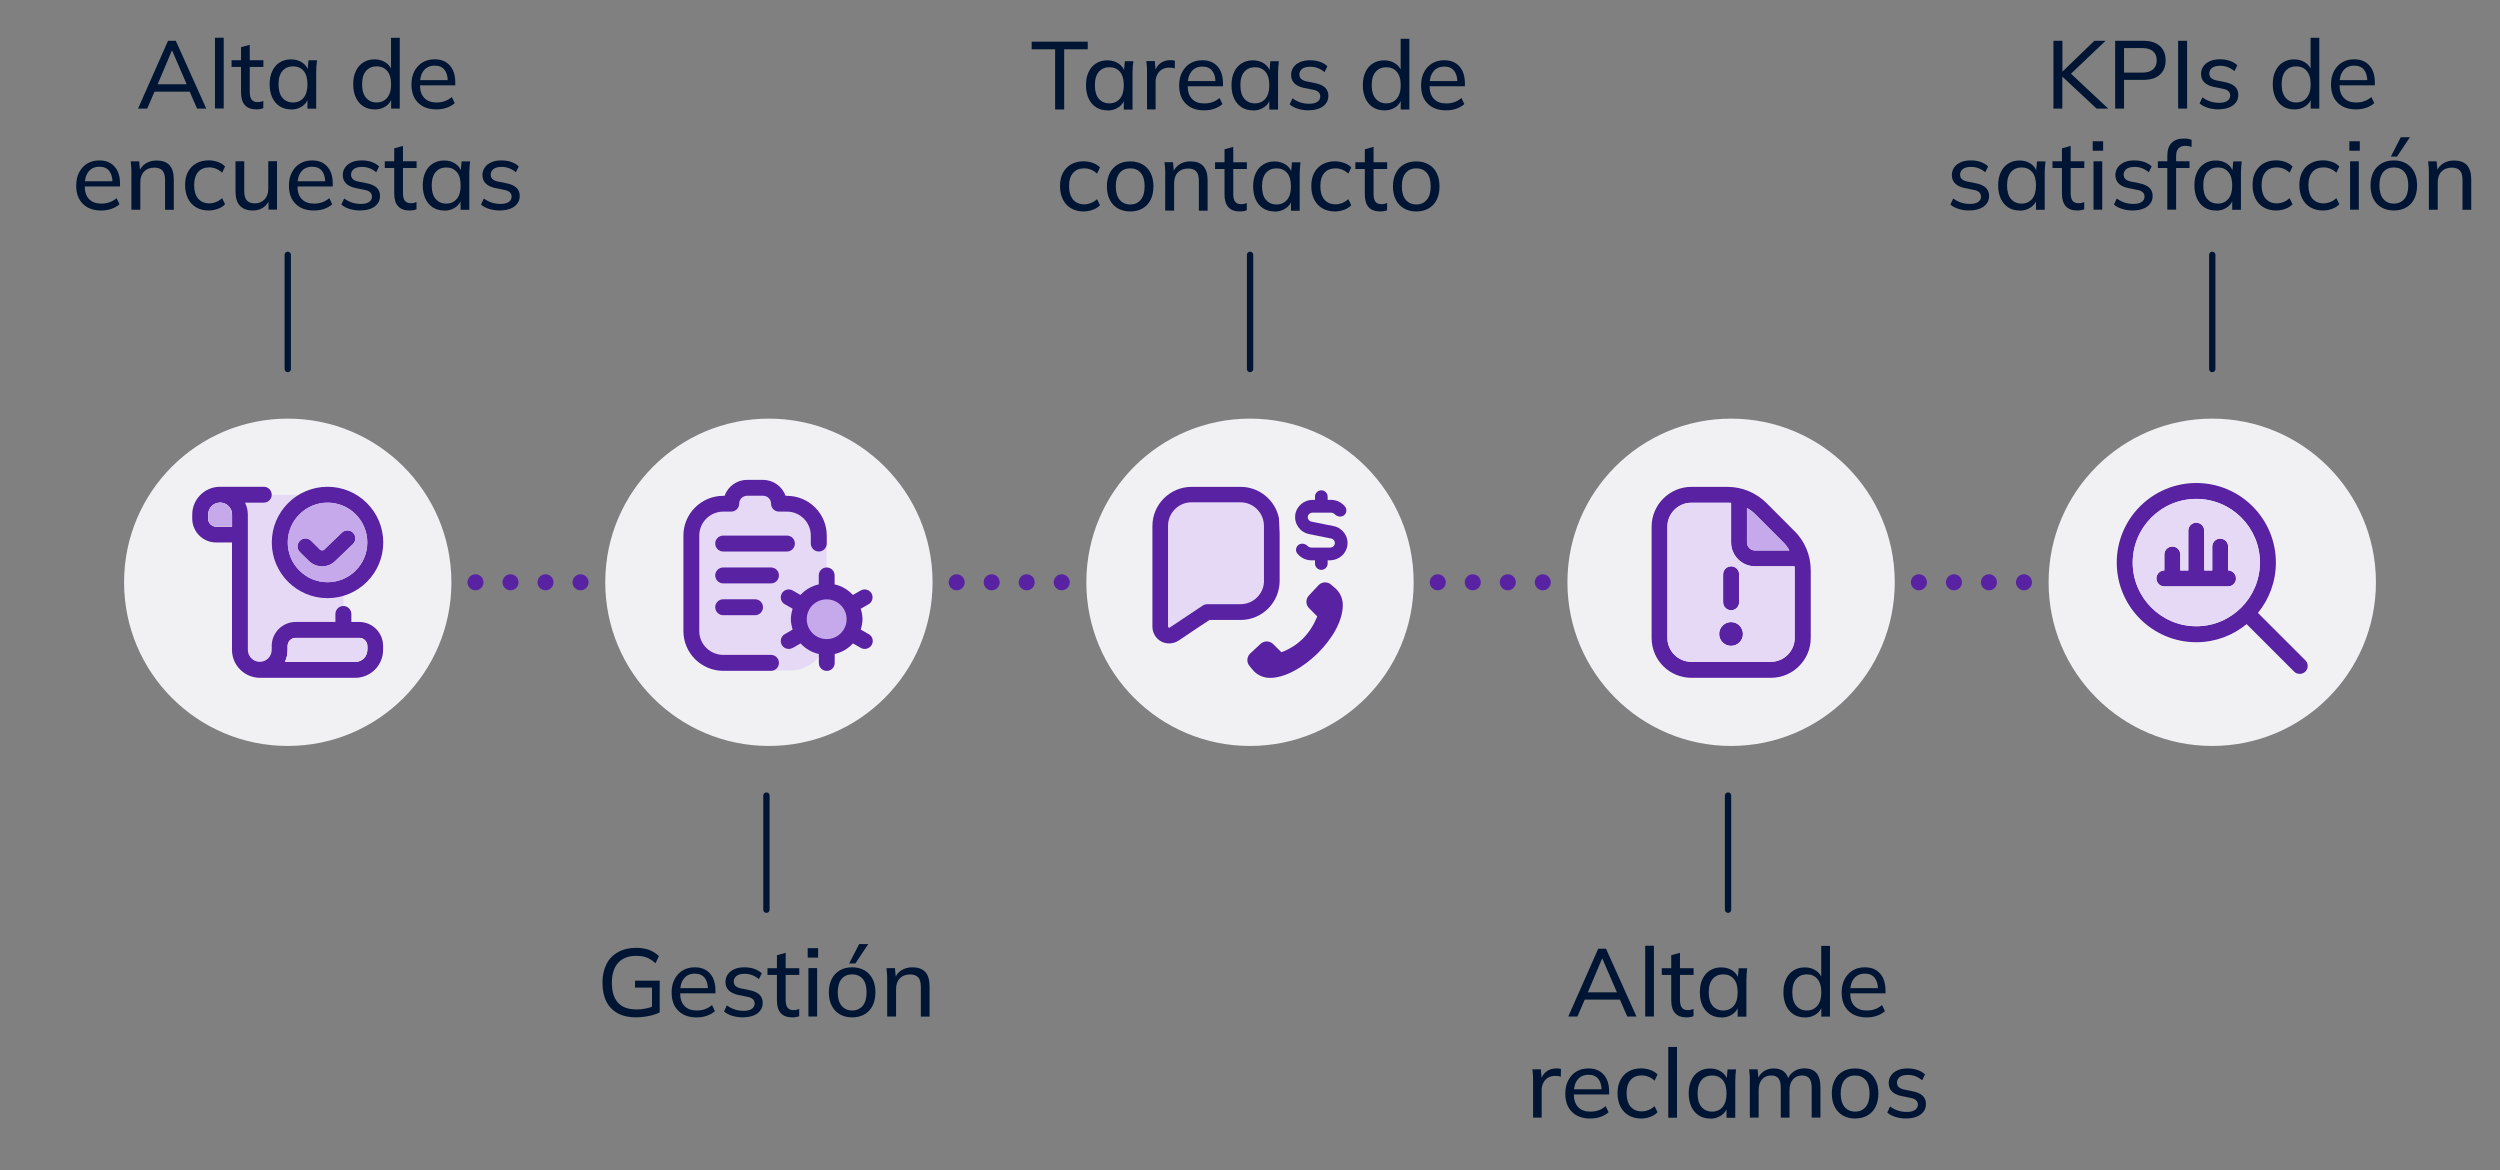 <?xml version="1.0" encoding="UTF-8"?>
<svg id="Capa_1" xmlns="http://www.w3.org/2000/svg" viewBox="0 0 312 146.04">
  <rect x="0" y="0" width="312" height="146.04" fill="#808080" stroke="none"/>
  <defs>
    <style>
      .cls-1 {
        fill: #e2d5f5;
      }

      .cls-2 {
        fill: #5822a3;
      }

      .cls-3 {
        fill: #c5a9eb;
      }

      .cls-4 {
        stroke: #001533;
        stroke-width: .79px;
      }

      .cls-4, .cls-5 {
        fill: none;
        stroke-linecap: round;
        stroke-linejoin: round;
      }

      .cls-5 {
        stroke: #5822a3;
        stroke-dasharray: 0 4.37;
        stroke-width: 2px;
      }

      .cls-6 {
        fill: #001533;
      }

      .cls-7 {
        fill: #f1f1f4;
        stroke: #f1f1f4;
        stroke-miterlimit: 10;
        stroke-width: 1.13px;
      }

      .cls-8 {
        fill: #e6d9f6;
      }

      .cls-9 {
        fill: #eee9f5;
      }
    </style>
  </defs>
  <g>
    <g>
      <path class="cls-6" d="M17.23,13.55l3.74-8.46h.97l3.8,8.46h-1.15l-1.04-2.4.48.29h-5.15l.53-.29-1.04,2.4h-1.14ZM21.44,6.33l-1.87,4.44-.29-.25h4.36l-.23.25-1.92-4.44h-.05Z"/>
      <path class="cls-6" d="M26.83,13.55V4.71h1.09v8.83h-1.09Z"/>
      <path class="cls-6" d="M32,13.65c-.63,0-1.11-.17-1.43-.52-.32-.35-.49-.87-.49-1.58v-3.2h-1.18v-.84h1.18v-1.62l1.09-.3v1.92h1.7v.84h-1.7v3.11c0,.46.08.79.25.99.16.2.4.29.71.29.16,0,.3-.01.41-.04.12-.03.22-.06.32-.1v.9c-.12.05-.26.09-.41.11-.16.03-.31.04-.45.04Z"/>
      <path class="cls-6" d="M36.32,13.65c-.53,0-.99-.12-1.39-.37-.4-.25-.71-.61-.94-1.08-.22-.47-.34-1.03-.34-1.68s.11-1.21.34-1.67c.22-.47.54-.83.94-1.07.4-.25.86-.37,1.39-.37s1,.13,1.4.4c.4.27.66.63.79,1.1h-.14l.13-1.39h1.06c-.02.24-.05.48-.07.72-.02.24-.03.48-.03.71v4.61h-1.09v-1.38h.13c-.13.46-.39.82-.79,1.09-.4.27-.86.4-1.39.4ZM36.57,12.79c.54,0,.98-.19,1.31-.58.33-.38.49-.95.49-1.69s-.16-1.3-.49-1.68c-.33-.38-.76-.56-1.31-.56s-.98.19-1.31.56-.5.94-.5,1.68.16,1.31.49,1.69c.33.38.77.58,1.32.58Z"/>
      <path class="cls-6" d="M46.75,13.65c-.53,0-.99-.12-1.39-.37-.4-.25-.71-.61-.94-1.08-.22-.47-.34-1.03-.34-1.68s.11-1.21.34-1.67c.22-.47.54-.83.94-1.07.4-.25.86-.37,1.39-.37s.99.13,1.39.4c.4.26.66.63.8,1.09h-.14v-4.18h1.09v8.83h-1.08v-1.4h.13c-.13.47-.39.84-.79,1.11-.4.27-.86.4-1.4.4ZM47,12.79c.54,0,.98-.19,1.31-.58s.5-.95.5-1.69-.17-1.3-.5-1.68-.77-.56-1.31-.56-.98.19-1.31.56-.5.94-.5,1.68.17,1.31.5,1.69.77.58,1.31.58Z"/>
      <path class="cls-6" d="M54.45,13.65c-.96,0-1.72-.28-2.27-.83-.56-.55-.83-1.31-.83-2.28,0-.64.12-1.19.37-1.66s.58-.83,1.01-1.09c.43-.26.94-.39,1.51-.39s1.02.12,1.4.35c.38.24.68.57.88,1,.2.43.3.94.3,1.54v.36h-4.62v-.65h3.88l-.2.16c0-.62-.14-1.11-.41-1.45s-.68-.52-1.22-.52c-.58,0-1.04.2-1.36.61-.32.4-.48.95-.48,1.65v.11c0,.74.18,1.29.55,1.67.36.38.87.56,1.52.56.36,0,.7-.05,1.01-.16.31-.1.61-.28.9-.52l.36.76c-.27.25-.61.44-1.01.58-.4.14-.83.2-1.27.2Z"/>
      <path class="cls-6" d="M12.61,26.27c-.96,0-1.72-.28-2.27-.83-.56-.55-.83-1.31-.83-2.28,0-.64.12-1.19.37-1.66s.58-.83,1.01-1.09c.43-.26.94-.39,1.51-.39s1.02.12,1.4.35c.38.24.68.57.88,1,.2.43.3.94.3,1.54v.36h-4.62v-.65h3.88l-.2.16c0-.62-.14-1.11-.41-1.45s-.68-.52-1.22-.52c-.58,0-1.04.2-1.36.61-.32.4-.48.95-.48,1.65v.11c0,.74.18,1.29.55,1.67.36.38.87.56,1.52.56.36,0,.7-.05,1.01-.16.31-.1.61-.28.9-.52l.36.76c-.27.25-.61.44-1.01.58-.4.14-.83.2-1.27.2Z"/>
      <path class="cls-6" d="M16.4,26.17v-4.61c0-.23,0-.47-.02-.71-.02-.24-.04-.48-.07-.72h1.06l.12,1.3h-.14c.18-.46.47-.8.85-1.04s.83-.36,1.34-.36c.71,0,1.25.19,1.61.58.36.39.54.99.54,1.81v3.76h-1.09v-3.7c0-.55-.11-.95-.32-1.19-.22-.24-.55-.37-1.01-.37-.54,0-.97.16-1.29.49-.32.33-.47.77-.47,1.33v3.43h-1.09Z"/>
      <path class="cls-6" d="M26.06,26.27c-.6,0-1.12-.13-1.56-.38-.44-.25-.78-.62-1.03-1.09-.24-.48-.37-1.04-.37-1.7s.12-1.2.37-1.66.59-.81,1.03-1.06c.44-.24.96-.37,1.55-.37.39,0,.77.07,1.14.2.37.13.67.32.9.57l-.37.77c-.23-.22-.49-.39-.77-.5-.28-.11-.56-.16-.83-.16-.59,0-1.06.19-1.39.57s-.5.93-.5,1.65.17,1.29.5,1.68c.34.39.8.59,1.39.59.26,0,.54-.05.82-.16.28-.1.54-.27.78-.49l.37.76c-.24.26-.55.45-.92.58s-.75.2-1.12.2Z"/>
      <path class="cls-6" d="M31.58,26.27c-.73,0-1.27-.2-1.64-.59-.36-.39-.55-1-.55-1.81v-3.74h1.09v3.72c0,.53.11.92.32,1.16.22.25.55.37,1.01.37.5,0,.9-.17,1.21-.5s.46-.77.46-1.33v-3.43h1.09v6.04h-1.06v-1.33h.16c-.17.46-.44.81-.8,1.06-.37.25-.8.38-1.3.38Z"/>
      <path class="cls-6" d="M39.16,26.27c-.96,0-1.72-.28-2.27-.83-.56-.55-.83-1.31-.83-2.28,0-.64.12-1.19.37-1.66s.58-.83,1.01-1.09c.43-.26.94-.39,1.51-.39s1.02.12,1.4.35c.38.24.68.57.88,1,.2.43.3.94.3,1.54v.36h-4.62v-.65h3.88l-.2.16c0-.62-.14-1.11-.41-1.45s-.68-.52-1.22-.52c-.58,0-1.04.2-1.36.61-.32.4-.48.95-.48,1.65v.11c0,.74.18,1.29.55,1.67.36.38.87.56,1.52.56.36,0,.7-.05,1.01-.16.31-.1.61-.28.9-.52l.36.76c-.27.25-.61.44-1.01.58-.4.14-.83.2-1.27.2Z"/>
      <path class="cls-6" d="M45,26.27c-.49,0-.94-.06-1.36-.19s-.77-.31-1.04-.55l.35-.76c.3.22.62.39.98.51.36.12.72.17,1.1.17.46,0,.8-.08,1.04-.25.24-.17.35-.39.35-.67,0-.22-.08-.4-.23-.54-.15-.14-.39-.24-.72-.3l-1.14-.23c-.51-.12-.9-.31-1.16-.58-.26-.27-.39-.61-.39-1.04,0-.35.1-.67.29-.94.19-.28.47-.49.82-.65.36-.16.77-.23,1.25-.23.44,0,.85.06,1.23.19s.69.32.94.56l-.36.73c-.25-.22-.53-.38-.83-.5-.31-.12-.62-.17-.94-.17-.46,0-.81.09-1.03.27-.22.18-.34.41-.34.7,0,.22.07.39.2.53.14.14.36.25.66.32l1.14.23c.54.11.94.3,1.21.55.27.26.41.6.41,1.02,0,.38-.1.7-.31.97-.2.27-.49.48-.85.62-.36.14-.79.22-1.28.22Z"/>
      <path class="cls-6" d="M51.12,26.27c-.63,0-1.11-.17-1.43-.52-.32-.35-.49-.87-.49-1.58v-3.2h-1.18v-.84h1.18v-1.62l1.09-.3v1.92h1.7v.84h-1.7v3.11c0,.46.08.79.25.99.16.2.4.29.71.29.16,0,.3-.01.41-.04.12-.03.22-.06.32-.1v.9c-.12.05-.26.09-.41.11-.16.03-.31.04-.45.04Z"/>
      <path class="cls-6" d="M55.43,26.27c-.53,0-.99-.12-1.39-.37-.4-.25-.71-.61-.94-1.08-.22-.47-.34-1.03-.34-1.68s.11-1.21.34-1.67c.22-.47.54-.83.94-1.07.4-.25.86-.37,1.39-.37s1,.13,1.4.4c.4.27.66.63.79,1.1h-.14l.13-1.39h1.06c-.02.24-.05.48-.07.72-.02.24-.03.48-.03.71v4.61h-1.09v-1.38h.13c-.13.46-.39.82-.79,1.09-.4.27-.86.4-1.39.4ZM55.69,25.41c.54,0,.98-.19,1.31-.58.33-.38.49-.95.49-1.69s-.16-1.3-.49-1.68c-.33-.38-.76-.56-1.31-.56s-.98.19-1.31.56-.5.94-.5,1.68.16,1.31.49,1.69c.33.38.77.58,1.32.58Z"/>
      <path class="cls-6" d="M62.43,26.27c-.49,0-.94-.06-1.36-.19s-.77-.31-1.04-.55l.35-.76c.3.22.62.39.98.51.36.12.72.17,1.1.17.46,0,.8-.08,1.04-.25.24-.17.35-.39.35-.67,0-.22-.08-.4-.23-.54-.15-.14-.39-.24-.72-.3l-1.14-.23c-.51-.12-.9-.31-1.16-.58-.26-.27-.39-.61-.39-1.04,0-.35.1-.67.29-.94.19-.28.47-.49.82-.65.36-.16.77-.23,1.25-.23.44,0,.85.06,1.23.19s.69.32.94.56l-.36.73c-.25-.22-.53-.38-.83-.5-.31-.12-.62-.17-.94-.17-.46,0-.81.09-1.03.27-.22.18-.34.41-.34.7,0,.22.07.39.2.53.14.14.36.25.66.32l1.14.23c.54.11.94.3,1.21.55.27.26.41.6.41,1.02,0,.38-.1.7-.31.97-.2.27-.49.48-.85.62-.36.14-.79.22-1.28.22Z"/>
    </g>
    <line class="cls-4" x1="35.91" y1="46.05" x2="35.91" y2="31.81"/>
  </g>
  <g>
    <g>
      <path class="cls-6" d="M131.68,13.66v-7.51h-2.93v-.95h7v.95h-2.94v7.51h-1.13Z"/>
      <path class="cls-6" d="M138.2,13.77c-.53,0-.99-.12-1.39-.37-.4-.25-.71-.61-.94-1.08-.22-.47-.34-1.03-.34-1.68s.11-1.21.34-1.67c.22-.47.54-.83.94-1.07.4-.25.86-.37,1.39-.37s1,.13,1.4.4c.4.27.66.63.79,1.1h-.14l.13-1.39h1.06c-.02.24-.05.48-.07.72-.02.24-.03.48-.03.71v4.61h-1.09v-1.38h.13c-.13.46-.39.82-.79,1.09-.4.27-.86.4-1.39.4ZM138.45,12.9c.54,0,.98-.19,1.31-.58.33-.38.49-.95.49-1.69s-.16-1.3-.49-1.68c-.33-.38-.76-.56-1.31-.56s-.98.19-1.31.56-.5.94-.5,1.68.16,1.31.49,1.69c.33.38.77.58,1.32.58Z"/>
      <path class="cls-6" d="M143.15,13.66v-4.56c0-.24,0-.49-.02-.74s-.03-.5-.07-.74h1.06l.13,1.51h-.18c.08-.36.22-.66.41-.91.2-.24.43-.42.71-.54.28-.12.56-.17.86-.17.13,0,.24,0,.32.01s.18.03.26.06l-.02.97c-.12-.05-.23-.08-.33-.09-.1-.01-.22-.02-.37-.02-.35,0-.65.08-.91.24s-.44.37-.58.64c-.13.26-.2.55-.2.85v3.48h-1.09Z"/>
      <path class="cls-6" d="M150.26,13.77c-.96,0-1.72-.28-2.27-.83-.56-.55-.83-1.31-.83-2.28,0-.64.12-1.19.37-1.66s.58-.83,1.01-1.09c.43-.26.94-.39,1.51-.39s1.02.12,1.4.35c.38.24.68.57.88,1,.2.43.3.94.3,1.54v.36h-4.62v-.65h3.88l-.2.16c0-.62-.14-1.11-.41-1.45s-.68-.52-1.22-.52c-.58,0-1.04.2-1.36.61-.32.4-.48.95-.48,1.65v.11c0,.74.18,1.29.55,1.67.36.38.87.56,1.52.56.36,0,.7-.05,1.01-.16.31-.1.61-.28.9-.52l.36.76c-.27.25-.61.44-1.01.58-.4.14-.83.2-1.27.2Z"/>
      <path class="cls-6" d="M156.36,13.77c-.53,0-.99-.12-1.39-.37-.4-.25-.71-.61-.94-1.08-.22-.47-.34-1.03-.34-1.68s.11-1.21.34-1.67c.22-.47.54-.83.94-1.07.4-.25.86-.37,1.39-.37s1,.13,1.4.4c.4.27.66.63.79,1.1h-.14l.13-1.39h1.06c-.02.24-.05.48-.07.72-.02.24-.03.48-.03.71v4.61h-1.09v-1.38h.13c-.13.46-.39.82-.79,1.09-.4.27-.86.4-1.39.4ZM156.61,12.9c.54,0,.98-.19,1.31-.58.33-.38.49-.95.49-1.69s-.16-1.3-.49-1.68c-.33-.38-.76-.56-1.31-.56s-.98.19-1.31.56-.5.94-.5,1.68.16,1.31.49,1.69c.33.38.77.58,1.32.58Z"/>
      <path class="cls-6" d="M163.35,13.77c-.49,0-.94-.06-1.36-.19s-.77-.31-1.04-.55l.35-.76c.3.22.62.39.98.51.36.12.72.17,1.1.17.46,0,.8-.08,1.04-.25.24-.17.35-.39.35-.67,0-.22-.08-.4-.23-.54-.15-.14-.39-.24-.72-.3l-1.14-.23c-.51-.12-.9-.31-1.16-.58-.26-.27-.39-.61-.39-1.04,0-.35.1-.67.29-.94.19-.28.47-.49.82-.65.36-.16.77-.23,1.25-.23.44,0,.85.06,1.23.19s.69.32.94.56l-.36.73c-.25-.22-.53-.38-.83-.5-.31-.12-.62-.17-.94-.17-.46,0-.81.09-1.03.27-.22.18-.34.41-.34.7,0,.22.07.39.2.53.14.14.36.25.66.32l1.14.23c.54.11.94.3,1.21.55.27.26.41.6.41,1.02,0,.38-.1.7-.31.97-.2.27-.49.48-.85.62-.36.14-.79.22-1.28.22Z"/>
      <path class="cls-6" d="M172.75,13.77c-.53,0-.99-.12-1.39-.37-.4-.25-.71-.61-.94-1.08-.22-.47-.34-1.03-.34-1.68s.11-1.21.34-1.67c.22-.47.54-.83.94-1.07.4-.25.86-.37,1.39-.37s.99.13,1.39.4c.4.26.66.63.8,1.09h-.14v-4.18h1.09v8.83h-1.08v-1.4h.13c-.13.47-.39.84-.79,1.11-.4.27-.86.4-1.4.4ZM173,12.9c.54,0,.98-.19,1.31-.58s.5-.95.5-1.69-.17-1.3-.5-1.68-.77-.56-1.31-.56-.98.19-1.31.56-.5.94-.5,1.68.17,1.31.5,1.69.77.58,1.31.58Z"/>
      <path class="cls-6" d="M180.45,13.77c-.96,0-1.72-.28-2.27-.83-.56-.55-.83-1.31-.83-2.28,0-.64.12-1.19.37-1.66s.58-.83,1.01-1.09c.43-.26.94-.39,1.51-.39s1.02.12,1.4.35c.38.24.68.57.88,1,.2.43.3.94.3,1.54v.36h-4.62v-.65h3.88l-.2.16c0-.62-.14-1.11-.41-1.45s-.68-.52-1.22-.52c-.58,0-1.04.2-1.36.61-.32.4-.48.95-.48,1.65v.11c0,.74.18,1.29.55,1.67.36.38.87.56,1.52.56.36,0,.7-.05,1.01-.16.31-.1.61-.28.9-.52l.36.76c-.27.25-.61.44-1.01.58-.4.14-.83.2-1.27.2Z"/>
      <path class="cls-6" d="M135.25,26.39c-.6,0-1.12-.13-1.56-.38-.44-.25-.78-.62-1.03-1.09-.24-.48-.37-1.04-.37-1.7s.12-1.2.37-1.66.59-.81,1.03-1.06c.44-.24.96-.37,1.55-.37.39,0,.77.07,1.14.2.37.13.67.32.9.57l-.37.77c-.23-.22-.49-.39-.77-.5-.28-.11-.56-.16-.83-.16-.59,0-1.06.19-1.39.57s-.5.93-.5,1.65.17,1.29.5,1.68c.34.39.8.59,1.39.59.26,0,.54-.05.82-.16.28-.1.54-.27.78-.49l.37.76c-.24.26-.55.45-.92.58s-.75.2-1.12.2Z"/>
      <path class="cls-6" d="M141.05,26.39c-.59,0-1.1-.13-1.54-.38-.43-.25-.77-.61-1.01-1.08-.24-.47-.36-1.03-.36-1.67s.12-1.19.36-1.66c.24-.47.58-.83,1.01-1.08s.94-.38,1.54-.38,1.11.13,1.54.38c.44.25.77.61,1.01,1.08.24.47.35,1.02.35,1.66s-.12,1.21-.35,1.67c-.24.47-.57.83-1.01,1.08-.44.25-.95.38-1.54.38ZM141.05,25.52c.54,0,.98-.19,1.31-.58s.49-.95.49-1.69-.16-1.3-.49-1.68-.76-.56-1.31-.56-.99.19-1.31.56c-.32.38-.49.94-.49,1.68s.16,1.31.49,1.69c.32.38.76.58,1.31.58Z"/>
      <path class="cls-6" d="M145.42,26.28v-4.61c0-.23,0-.47-.02-.71-.02-.24-.04-.48-.07-.72h1.06l.12,1.3h-.14c.18-.46.47-.8.85-1.04s.83-.36,1.34-.36c.71,0,1.25.19,1.61.58.36.39.54.99.54,1.81v3.76h-1.09v-3.7c0-.55-.11-.95-.32-1.19-.22-.24-.55-.37-1.01-.37-.54,0-.97.16-1.29.49-.32.33-.47.77-.47,1.33v3.43h-1.09Z"/>
      <path class="cls-6" d="M154.74,26.39c-.63,0-1.11-.17-1.43-.52-.32-.35-.49-.87-.49-1.58v-3.2h-1.18v-.84h1.18v-1.62l1.09-.3v1.92h1.7v.84h-1.7v3.11c0,.46.08.79.25.99.16.2.4.29.71.29.16,0,.3-.01.41-.04.12-.03.22-.06.32-.1v.9c-.12.05-.26.09-.41.11-.16.03-.31.04-.45.04Z"/>
      <path class="cls-6" d="M159.06,26.39c-.53,0-.99-.12-1.39-.37-.4-.25-.71-.61-.94-1.08-.22-.47-.34-1.03-.34-1.68s.11-1.21.34-1.67c.22-.47.54-.83.94-1.07.4-.25.86-.37,1.39-.37s1,.13,1.4.4c.4.27.66.63.79,1.1h-.14l.13-1.39h1.06c-.02.24-.05.48-.07.72-.02.24-.03.48-.03.71v4.61h-1.09v-1.38h.13c-.13.46-.39.82-.79,1.09-.4.27-.86.4-1.39.4ZM159.31,25.52c.54,0,.98-.19,1.31-.58.33-.38.49-.95.49-1.69s-.16-1.3-.49-1.68c-.33-.38-.76-.56-1.31-.56s-.98.19-1.31.56-.5.94-.5,1.68.16,1.31.49,1.69c.33.38.77.58,1.32.58Z"/>
      <path class="cls-6" d="M166.61,26.39c-.6,0-1.12-.13-1.56-.38-.44-.25-.78-.62-1.03-1.09-.24-.48-.37-1.04-.37-1.7s.12-1.2.37-1.66.59-.81,1.03-1.06c.44-.24.96-.37,1.55-.37.39,0,.77.07,1.14.2.37.13.67.32.9.57l-.37.77c-.23-.22-.49-.39-.77-.5-.28-.11-.56-.16-.83-.16-.59,0-1.06.19-1.39.57s-.5.93-.5,1.65.17,1.29.5,1.68c.34.39.8.59,1.39.59.26,0,.54-.05.82-.16.28-.1.54-.27.78-.49l.37.76c-.24.26-.55.45-.92.58s-.75.2-1.12.2Z"/>
      <path class="cls-6" d="M172.25,26.39c-.63,0-1.11-.17-1.43-.52-.32-.35-.49-.87-.49-1.58v-3.2h-1.18v-.84h1.18v-1.62l1.09-.3v1.92h1.7v.84h-1.7v3.11c0,.46.08.79.25.99.16.2.4.29.71.29.16,0,.3-.01.41-.04.12-.03.22-.06.32-.1v.9c-.12.05-.26.09-.41.11-.16.03-.31.04-.45.04Z"/>
      <path class="cls-6" d="M176.75,26.39c-.59,0-1.1-.13-1.54-.38-.43-.25-.77-.61-1.01-1.08-.24-.47-.36-1.03-.36-1.67s.12-1.19.36-1.66c.24-.47.58-.83,1.01-1.08s.94-.38,1.54-.38,1.11.13,1.54.38c.44.25.77.61,1.01,1.08.24.47.35,1.02.35,1.66s-.12,1.21-.35,1.67c-.24.47-.57.83-1.01,1.08-.44.25-.95.38-1.54.38ZM176.75,25.52c.54,0,.98-.19,1.31-.58s.49-.95.49-1.69-.16-1.3-.49-1.68-.76-.56-1.31-.56-.99.19-1.31.56c-.32.38-.49.94-.49,1.68s.16,1.31.49,1.69c.32.38.76.58,1.31.58Z"/>
    </g>
    <line class="cls-4" x1="156.01" y1="46.05" x2="156.01" y2="31.81"/>
  </g>
  <g>
    <g>
      <path class="cls-6" d="M256.27,13.55V5.09h1.12v3.83h.02l3.97-3.83h1.4l-4.61,4.38v-.54s4.93,4.62,4.93,4.62h-1.45l-4.25-3.97h-.02v3.97h-1.12Z"/>
      <path class="cls-6" d="M263.97,13.55V5.09h3.5c.9,0,1.6.22,2.08.65.48.43.72,1.03.72,1.79s-.24,1.36-.72,1.79c-.48.44-1.17.65-2.08.65h-2.39v3.58h-1.12ZM265.08,9.06h2.28c.59,0,1.04-.13,1.34-.4.3-.27.46-.65.46-1.13s-.15-.86-.46-1.13c-.3-.26-.75-.4-1.34-.4h-2.28v3.06Z"/>
      <path class="cls-6" d="M271.83,13.55V5.09h1.12v8.46h-1.12Z"/>
      <path class="cls-6" d="M276.91,13.65c-.49,0-.94-.06-1.36-.19s-.77-.31-1.04-.55l.35-.76c.3.22.62.39.98.51.36.12.72.17,1.1.17.46,0,.8-.08,1.04-.25.24-.17.35-.39.35-.67,0-.22-.08-.4-.23-.54-.15-.14-.39-.24-.72-.3l-1.14-.23c-.51-.12-.9-.31-1.16-.58-.26-.27-.39-.61-.39-1.04,0-.35.1-.67.29-.94.19-.28.47-.49.82-.65.36-.16.77-.23,1.25-.23.44,0,.85.06,1.23.19s.69.32.94.56l-.36.73c-.25-.22-.53-.38-.83-.5-.31-.12-.62-.17-.94-.17-.46,0-.81.09-1.03.27-.22.18-.34.41-.34.7,0,.22.07.39.2.53.14.14.36.25.66.32l1.14.23c.54.11.94.3,1.21.55.27.26.41.6.41,1.02,0,.38-.1.7-.31.97-.2.27-.49.48-.85.62-.36.14-.79.22-1.28.22Z"/>
      <path class="cls-6" d="M286.31,13.65c-.53,0-.99-.12-1.39-.37-.4-.25-.71-.61-.94-1.08-.22-.47-.34-1.03-.34-1.68s.11-1.21.34-1.67c.22-.47.54-.83.94-1.07.4-.25.86-.37,1.39-.37s.99.13,1.39.4c.4.26.66.63.8,1.09h-.14v-4.18h1.09v8.83h-1.08v-1.4h.13c-.13.47-.39.84-.79,1.11-.4.27-.86.4-1.4.4ZM286.56,12.79c.54,0,.98-.19,1.31-.58s.5-.95.5-1.69-.17-1.3-.5-1.68-.77-.56-1.31-.56-.98.19-1.31.56-.5.94-.5,1.68.17,1.31.5,1.69.77.58,1.31.58Z"/>
      <path class="cls-6" d="M294.01,13.65c-.96,0-1.72-.28-2.27-.83-.56-.55-.83-1.31-.83-2.28,0-.64.12-1.19.37-1.66s.58-.83,1.01-1.09c.43-.26.94-.39,1.51-.39s1.02.12,1.4.35c.38.24.68.57.88,1,.2.43.3.94.3,1.54v.36h-4.62v-.65h3.88l-.2.16c0-.62-.14-1.11-.41-1.45s-.68-.52-1.22-.52c-.58,0-1.04.2-1.36.61-.32.4-.48.95-.48,1.65v.11c0,.74.18,1.29.55,1.67.36.38.87.56,1.52.56.36,0,.7-.05,1.01-.16.31-.1.61-.28.9-.52l.36.76c-.27.25-.61.44-1.01.58-.4.14-.83.2-1.27.2Z"/>
      <path class="cls-6" d="M245.81,26.27c-.49,0-.94-.06-1.36-.19s-.77-.31-1.04-.55l.35-.76c.3.22.62.39.98.51.36.12.72.17,1.1.17.46,0,.8-.08,1.04-.25.24-.17.35-.39.35-.67,0-.22-.08-.4-.23-.54-.15-.14-.39-.24-.72-.3l-1.14-.23c-.51-.12-.9-.31-1.16-.58-.26-.27-.39-.61-.39-1.04,0-.35.1-.67.29-.94.19-.28.47-.49.82-.65.36-.16.77-.23,1.25-.23.44,0,.85.06,1.23.19s.69.32.94.56l-.36.73c-.25-.22-.53-.38-.83-.5-.31-.12-.62-.17-.94-.17-.46,0-.81.09-1.03.27-.22.18-.34.41-.34.7,0,.22.07.39.2.53.14.14.36.25.66.32l1.14.23c.54.11.94.3,1.21.55.27.26.41.6.41,1.02,0,.38-.1.7-.31.97-.2.27-.49.48-.85.62-.36.14-.79.22-1.28.22Z"/>
      <path class="cls-6" d="M252.04,26.27c-.53,0-.99-.12-1.39-.37-.4-.25-.71-.61-.94-1.08-.22-.47-.34-1.03-.34-1.68s.11-1.21.34-1.67c.22-.47.54-.83.94-1.07.4-.25.86-.37,1.39-.37s1,.13,1.4.4c.4.27.66.63.79,1.1h-.14l.13-1.39h1.06c-.02.24-.05.48-.07.72-.02.24-.03.48-.03.71v4.61h-1.09v-1.38h.13c-.13.46-.39.82-.79,1.09-.4.27-.86.4-1.39.4ZM252.29,25.41c.54,0,.98-.19,1.31-.58.33-.38.49-.95.49-1.69s-.16-1.3-.49-1.68c-.33-.38-.76-.56-1.31-.56s-.98.19-1.31.56-.5.94-.5,1.68.16,1.31.49,1.69c.33.38.77.58,1.32.58Z"/>
      <path class="cls-6" d="M259.25,26.27c-.63,0-1.11-.17-1.43-.52-.32-.35-.49-.87-.49-1.58v-3.2h-1.18v-.84h1.18v-1.62l1.09-.3v1.92h1.7v.84h-1.7v3.11c0,.46.08.79.25.99.16.2.4.29.71.29.16,0,.3-.01.41-.04.12-.03.22-.06.32-.1v.9c-.12.05-.26.09-.41.11-.16.03-.31.04-.45.04Z"/>
      <path class="cls-6" d="M261.17,18.81v-1.18h1.3v1.18h-1.3ZM261.27,26.17v-6.04h1.09v6.04h-1.09Z"/>
      <path class="cls-6" d="M266.22,26.27c-.49,0-.94-.06-1.36-.19s-.77-.31-1.04-.55l.35-.76c.3.22.62.39.98.51.36.12.72.17,1.1.17.46,0,.8-.08,1.04-.25.24-.17.35-.39.35-.67,0-.22-.08-.4-.23-.54-.15-.14-.39-.24-.72-.3l-1.14-.23c-.51-.12-.9-.31-1.16-.58-.26-.27-.39-.61-.39-1.04,0-.35.1-.67.29-.94.19-.28.47-.49.82-.65.36-.16.77-.23,1.25-.23.44,0,.85.06,1.23.19s.69.32.94.56l-.36.73c-.25-.22-.53-.38-.83-.5-.31-.12-.62-.17-.94-.17-.46,0-.81.09-1.03.27-.22.18-.34.41-.34.7,0,.22.07.39.2.53.14.14.36.25.66.32l1.14.23c.54.11.94.3,1.21.55.27.26.41.6.41,1.02,0,.38-.1.7-.31.97-.2.27-.49.48-.85.62-.36.14-.79.22-1.28.22Z"/>
      <path class="cls-6" d="M270.48,26.17v-5.2h-1.18v-.84h1.48l-.3.28v-.97c0-.7.18-1.24.53-1.6.35-.36.86-.55,1.54-.55.16,0,.33.01.51.04.18.02.33.06.45.12v.89c-.1-.04-.22-.07-.36-.1-.14-.02-.28-.04-.42-.04-.24,0-.45.05-.62.14-.18.1-.31.24-.4.43-.09.19-.13.43-.13.74v.85l-.17-.23h1.84v.84h-1.67v5.2h-1.09Z"/>
      <path class="cls-6" d="M276.53,26.27c-.53,0-.99-.12-1.39-.37-.4-.25-.71-.61-.94-1.08-.22-.47-.34-1.03-.34-1.68s.11-1.21.34-1.67c.22-.47.54-.83.94-1.07.4-.25.86-.37,1.39-.37s1,.13,1.4.4c.4.27.66.63.79,1.1h-.14l.13-1.39h1.06c-.02.24-.05.48-.07.72-.02.24-.03.48-.03.71v4.61h-1.09v-1.38h.13c-.13.46-.39.82-.79,1.09-.4.27-.86.4-1.39.4ZM276.78,25.41c.54,0,.98-.19,1.31-.58.33-.38.49-.95.49-1.69s-.16-1.3-.49-1.68c-.33-.38-.76-.56-1.31-.56s-.98.19-1.31.56-.5.94-.5,1.68.16,1.31.49,1.69c.33.38.77.58,1.32.58Z"/>
      <path class="cls-6" d="M284.08,26.27c-.6,0-1.12-.13-1.56-.38-.44-.25-.78-.62-1.03-1.09-.24-.48-.37-1.04-.37-1.7s.12-1.2.37-1.66.59-.81,1.03-1.06c.44-.24.96-.37,1.55-.37.39,0,.77.07,1.14.2.37.13.67.32.9.57l-.37.77c-.23-.22-.49-.39-.77-.5-.28-.11-.56-.16-.83-.16-.59,0-1.06.19-1.39.57s-.5.93-.5,1.65.17,1.29.5,1.68c.34.39.8.59,1.39.59.26,0,.54-.05.82-.16.28-.1.54-.27.78-.49l.37.76c-.24.26-.55.45-.92.58s-.75.2-1.12.2Z"/>
      <path class="cls-6" d="M289.92,26.27c-.6,0-1.12-.13-1.56-.38-.44-.25-.78-.62-1.03-1.09-.24-.48-.37-1.04-.37-1.7s.12-1.2.37-1.66.59-.81,1.03-1.06c.44-.24.96-.37,1.55-.37.39,0,.77.07,1.14.2.37.13.67.32.9.57l-.37.77c-.23-.22-.49-.39-.77-.5-.28-.11-.56-.16-.83-.16-.59,0-1.06.19-1.39.57s-.5.93-.5,1.65.17,1.29.5,1.68c.34.39.8.59,1.39.59.26,0,.54-.05.82-.16.28-.1.54-.27.78-.49l.37.76c-.24.26-.55.45-.92.58s-.75.2-1.12.2Z"/>
      <path class="cls-6" d="M293.2,18.81v-1.18h1.3v1.18h-1.3ZM293.29,26.17v-6.04h1.09v6.04h-1.09Z"/>
      <path class="cls-6" d="M298.75,26.27c-.59,0-1.1-.13-1.54-.38-.43-.25-.77-.61-1.01-1.08-.24-.47-.36-1.03-.36-1.67s.12-1.19.36-1.66c.24-.47.58-.83,1.01-1.08s.94-.38,1.54-.38,1.11.13,1.54.38c.44.25.77.61,1.01,1.08.24.47.35,1.02.35,1.66s-.12,1.21-.35,1.67c-.24.47-.57.83-1.01,1.08-.44.25-.95.38-1.54.38ZM298.75,25.41c.54,0,.98-.19,1.31-.58s.49-.95.49-1.69-.16-1.3-.49-1.68-.76-.56-1.31-.56-.99.19-1.31.56c-.32.38-.49.94-.49,1.68s.16,1.31.49,1.69c.32.38.76.58,1.31.58ZM298.38,19.54l1.24-2.42h1.14l-1.61,2.42h-.77Z"/>
      <path class="cls-6" d="M303.12,26.17v-4.61c0-.23,0-.47-.02-.71-.02-.24-.04-.48-.07-.72h1.06l.12,1.3h-.14c.18-.46.47-.8.85-1.04s.83-.36,1.34-.36c.71,0,1.25.19,1.61.58.36.39.54.99.54,1.81v3.76h-1.09v-3.7c0-.55-.11-.95-.32-1.19-.22-.24-.55-.37-1.01-.37-.54,0-.97.16-1.29.49-.32.33-.47.77-.47,1.33v3.43h-1.09Z"/>
    </g>
    <line class="cls-4" x1="276.09" y1="46.05" x2="276.09" y2="31.81"/>
  </g>
  <g>
    <g>
      <path class="cls-6" d="M79.42,126.97c-.93,0-1.71-.17-2.34-.52s-1.11-.85-1.42-1.49c-.32-.65-.47-1.42-.47-2.32s.17-1.67.5-2.32.82-1.15,1.45-1.5c.63-.35,1.38-.53,2.26-.53.62,0,1.15.09,1.61.26s.86.43,1.22.77l-.42.89c-.26-.22-.5-.4-.74-.54-.24-.14-.49-.23-.75-.29-.26-.06-.57-.09-.92-.09-.98,0-1.74.29-2.26.88-.52.58-.78,1.41-.78,2.48s.25,1.92.76,2.48c.5.57,1.29.85,2.35.85.38,0,.74-.04,1.1-.11.36-.07.7-.18,1.03-.31l-.23.56v-2.87h-2.12v-.86h3.08v3.96c-.36.18-.8.33-1.33.44-.53.11-1.06.17-1.58.17Z"/>
      <path class="cls-6" d="M86.92,126.97c-.96,0-1.72-.28-2.27-.83-.56-.55-.83-1.31-.83-2.28,0-.64.12-1.19.37-1.66s.58-.83,1.01-1.09c.43-.26.94-.39,1.51-.39s1.02.12,1.4.35c.38.24.68.57.88,1,.2.43.3.94.3,1.54v.36h-4.62v-.65h3.88l-.2.16c0-.62-.14-1.11-.41-1.45s-.68-.52-1.22-.52c-.58,0-1.04.2-1.36.61-.32.4-.48.95-.48,1.65v.11c0,.74.18,1.29.55,1.67.36.38.87.56,1.52.56.36,0,.7-.05,1.01-.16.31-.1.61-.28.9-.52l.36.76c-.27.25-.61.44-1.01.58-.4.14-.83.2-1.27.2Z"/>
      <path class="cls-6" d="M92.76,126.97c-.49,0-.94-.06-1.36-.19s-.77-.31-1.04-.55l.35-.76c.3.22.62.39.98.51.36.12.72.17,1.1.17.46,0,.8-.08,1.04-.25.24-.17.35-.39.35-.67,0-.22-.08-.4-.23-.54-.15-.14-.39-.24-.72-.3l-1.14-.23c-.51-.12-.9-.31-1.16-.58-.26-.27-.39-.61-.39-1.04,0-.35.1-.67.29-.94.19-.28.47-.49.82-.65.36-.16.77-.23,1.25-.23.44,0,.85.06,1.23.19s.69.32.94.56l-.36.73c-.25-.22-.53-.38-.83-.5-.31-.12-.62-.17-.94-.17-.46,0-.81.09-1.03.27-.22.18-.34.41-.34.7,0,.22.07.39.2.53.14.14.36.25.66.32l1.14.23c.54.11.94.3,1.21.55.27.26.41.6.41,1.02,0,.38-.1.7-.31.97-.2.27-.49.48-.85.62-.36.14-.79.22-1.28.22Z"/>
      <path class="cls-6" d="M98.88,126.97c-.63,0-1.11-.17-1.43-.52-.32-.35-.49-.87-.49-1.58v-3.2h-1.18v-.84h1.18v-1.62l1.09-.3v1.92h1.7v.84h-1.7v3.11c0,.46.08.79.25.99.16.2.4.29.71.29.16,0,.3-.01.41-.04.12-.03.22-.06.32-.1v.9c-.12.05-.26.09-.41.11-.16.03-.31.04-.45.04Z"/>
      <path class="cls-6" d="M100.8,119.51v-1.18h1.3v1.18h-1.3ZM100.89,126.86v-6.04h1.09v6.04h-1.09Z"/>
      <path class="cls-6" d="M106.35,126.97c-.59,0-1.1-.13-1.54-.38-.43-.25-.77-.61-1.01-1.08-.24-.47-.36-1.03-.36-1.67s.12-1.19.36-1.66c.24-.47.58-.83,1.01-1.08s.94-.38,1.54-.38,1.11.13,1.54.38c.44.25.77.61,1.01,1.08.24.47.35,1.02.35,1.66s-.12,1.21-.35,1.67c-.24.47-.57.83-1.01,1.08-.44.25-.95.38-1.54.38ZM106.35,126.11c.54,0,.98-.19,1.31-.58s.49-.95.49-1.69-.16-1.3-.49-1.68-.76-.56-1.31-.56-.99.19-1.31.56c-.32.38-.49.94-.49,1.68s.16,1.31.49,1.69c.32.38.76.58,1.31.58ZM105.98,120.24l1.24-2.42h1.14l-1.61,2.42h-.77Z"/>
      <path class="cls-6" d="M110.72,126.86v-4.61c0-.23,0-.47-.02-.71-.02-.24-.04-.48-.07-.72h1.06l.12,1.3h-.14c.18-.46.47-.8.85-1.04s.83-.36,1.34-.36c.71,0,1.25.19,1.61.58.36.39.54.99.54,1.81v3.76h-1.09v-3.7c0-.55-.11-.95-.32-1.19-.22-.24-.55-.37-1.01-.37-.54,0-.97.16-1.29.49-.32.33-.47.77-.47,1.33v3.43h-1.09Z"/>
    </g>
    <line class="cls-4" x1="95.65" y1="99.29" x2="95.65" y2="113.53"/>
  </g>
  <g>
    <g>
      <path class="cls-6" d="M195.72,126.86l3.74-8.46h.97l3.8,8.46h-1.15l-1.04-2.4.48.29h-5.15l.53-.29-1.04,2.4h-1.14ZM199.93,119.65l-1.87,4.44-.29-.25h4.36l-.23.25-1.92-4.44h-.05Z"/>
      <path class="cls-6" d="M205.32,126.86v-8.83h1.09v8.83h-1.09Z"/>
      <path class="cls-6" d="M210.49,126.97c-.63,0-1.11-.17-1.43-.52-.32-.35-.49-.87-.49-1.58v-3.2h-1.18v-.84h1.18v-1.62l1.09-.3v1.92h1.7v.84h-1.7v3.11c0,.46.08.79.25.99.16.2.4.29.71.29.16,0,.3-.01.41-.04.12-.03.22-.06.32-.1v.9c-.12.05-.26.09-.41.11-.16.03-.31.04-.45.04Z"/>
      <path class="cls-6" d="M214.81,126.97c-.53,0-.99-.12-1.39-.37-.4-.25-.71-.61-.94-1.08-.22-.47-.34-1.03-.34-1.68s.11-1.21.34-1.67c.22-.47.54-.83.94-1.07.4-.25.86-.37,1.39-.37s1,.13,1.4.4c.4.27.66.63.79,1.1h-.14l.13-1.39h1.06c-.02.24-.05.48-.07.72-.02.24-.03.48-.03.71v4.61h-1.09v-1.38h.13c-.13.46-.39.82-.79,1.09-.4.27-.86.4-1.39.4ZM215.06,126.11c.54,0,.98-.19,1.31-.58.33-.38.49-.95.49-1.69s-.16-1.3-.49-1.68c-.33-.38-.76-.56-1.31-.56s-.98.19-1.31.56-.5.94-.5,1.68.16,1.31.49,1.69c.33.38.77.58,1.32.58Z"/>
      <path class="cls-6" d="M225.24,126.97c-.53,0-.99-.12-1.39-.37-.4-.25-.71-.61-.94-1.08-.22-.47-.34-1.03-.34-1.68s.11-1.21.34-1.67c.22-.47.54-.83.94-1.07.4-.25.86-.37,1.39-.37s.99.13,1.39.4c.4.26.66.63.8,1.09h-.14v-4.18h1.09v8.83h-1.08v-1.4h.13c-.13.47-.39.84-.79,1.11-.4.27-.86.4-1.4.4ZM225.49,126.11c.54,0,.98-.19,1.31-.58s.5-.95.5-1.69-.17-1.3-.5-1.68-.77-.56-1.31-.56-.98.19-1.31.56-.5.94-.5,1.68.17,1.31.5,1.69.77.58,1.31.58Z"/>
      <path class="cls-6" d="M232.94,126.97c-.96,0-1.72-.28-2.27-.83-.56-.55-.83-1.31-.83-2.28,0-.64.12-1.19.37-1.66s.58-.83,1.01-1.09c.43-.26.94-.39,1.51-.39s1.02.12,1.4.35c.38.24.68.57.88,1,.2.43.3.94.3,1.54v.36h-4.62v-.65h3.88l-.2.16c0-.62-.14-1.11-.41-1.45s-.68-.52-1.22-.52c-.58,0-1.04.2-1.36.61-.32.4-.48.95-.48,1.65v.11c0,.74.18,1.29.55,1.67.36.38.87.56,1.52.56.36,0,.7-.05,1.01-.16.31-.1.61-.28.9-.52l.36.76c-.27.25-.61.44-1.01.58-.4.14-.83.2-1.27.2Z"/>
      <path class="cls-6" d="M191.33,139.49v-4.56c0-.24,0-.49-.02-.74s-.03-.5-.07-.74h1.06l.13,1.51h-.18c.08-.36.22-.66.41-.91.2-.24.43-.42.71-.54.28-.12.56-.17.86-.17.13,0,.24,0,.32.01s.18.03.26.06l-.02.97c-.12-.05-.23-.08-.33-.09-.1-.01-.22-.02-.37-.02-.35,0-.65.08-.91.24s-.44.37-.58.64c-.13.26-.2.55-.2.85v3.48h-1.09Z"/>
      <path class="cls-6" d="M198.45,139.59c-.96,0-1.72-.28-2.27-.83-.56-.55-.83-1.31-.83-2.28,0-.64.12-1.19.37-1.66s.58-.83,1.01-1.09c.43-.26.94-.39,1.51-.39s1.02.12,1.4.35c.38.24.68.57.88,1,.2.43.3.94.3,1.54v.36h-4.62v-.65h3.88l-.2.16c0-.62-.14-1.11-.41-1.45s-.68-.52-1.22-.52c-.58,0-1.04.2-1.36.61-.32.4-.48.95-.48,1.65v.11c0,.74.18,1.29.55,1.67.36.38.87.56,1.52.56.36,0,.7-.05,1.01-.16.31-.1.61-.28.9-.52l.36.76c-.27.25-.61.44-1.01.58-.4.14-.83.2-1.27.2Z"/>
      <path class="cls-6" d="M204.83,139.59c-.6,0-1.12-.13-1.56-.38-.44-.25-.78-.62-1.03-1.09-.24-.48-.37-1.04-.37-1.7s.12-1.2.37-1.66.59-.81,1.03-1.06c.44-.24.96-.37,1.55-.37.39,0,.77.07,1.14.2.37.13.67.32.9.57l-.37.77c-.23-.22-.49-.39-.77-.5-.28-.11-.56-.16-.83-.16-.59,0-1.06.19-1.39.57s-.5.93-.5,1.65.17,1.29.5,1.68c.34.39.8.59,1.39.59.26,0,.54-.05.82-.16.28-.1.54-.27.78-.49l.37.76c-.24.26-.55.45-.92.58s-.75.2-1.12.2Z"/>
      <path class="cls-6" d="M208.2,139.49v-8.83h1.09v8.83h-1.09Z"/>
      <path class="cls-6" d="M213.42,139.59c-.53,0-.99-.12-1.39-.37-.4-.25-.71-.61-.94-1.08-.22-.47-.34-1.03-.34-1.68s.11-1.21.34-1.67c.22-.47.54-.83.94-1.07.4-.25.86-.37,1.39-.37s1,.13,1.4.4c.4.27.66.63.79,1.1h-.14l.13-1.39h1.06c-.02.24-.05.48-.07.72-.02.24-.03.48-.03.71v4.61h-1.09v-1.38h.13c-.13.46-.39.82-.79,1.09-.4.27-.86.4-1.39.4ZM213.67,138.73c.54,0,.98-.19,1.31-.58.33-.38.49-.95.49-1.69s-.16-1.3-.49-1.68c-.33-.38-.76-.56-1.31-.56s-.98.19-1.31.56-.5.94-.5,1.68.16,1.31.49,1.69c.33.38.77.58,1.32.58Z"/>
      <path class="cls-6" d="M218.38,139.49v-4.61c0-.23,0-.47-.02-.71-.02-.24-.04-.48-.07-.72h1.06l.12,1.3h-.14c.16-.45.42-.79.77-1.04.35-.24.77-.37,1.26-.37s.9.12,1.22.35c.32.24.54.61.65,1.11h-.18c.15-.45.42-.8.8-1.07s.83-.4,1.34-.4c.66,0,1.16.19,1.5.58.34.39.5.99.5,1.81v3.76h-1.09v-3.7c0-.55-.1-.95-.29-1.19-.19-.24-.5-.37-.91-.37-.49,0-.87.17-1.15.5-.28.33-.42.78-.42,1.35v3.41h-1.09v-3.7c0-.55-.09-.95-.28-1.19-.19-.24-.49-.37-.92-.37-.49,0-.87.17-1.15.5s-.41.78-.41,1.35v3.41h-1.09Z"/>
      <path class="cls-6" d="M231.52,139.59c-.59,0-1.1-.13-1.54-.38-.43-.25-.77-.61-1.01-1.08-.24-.47-.36-1.03-.36-1.67s.12-1.19.36-1.66c.24-.47.58-.83,1.01-1.08s.94-.38,1.54-.38,1.11.13,1.54.38c.44.25.77.61,1.01,1.08.24.47.35,1.02.35,1.66s-.12,1.21-.35,1.67c-.24.47-.57.83-1.01,1.08-.44.25-.95.38-1.54.38ZM231.52,138.73c.54,0,.98-.19,1.31-.58s.49-.95.49-1.69-.16-1.3-.49-1.68-.76-.56-1.31-.56-.99.19-1.31.56c-.32.38-.49.94-.49,1.68s.16,1.31.49,1.69c.32.38.76.58,1.31.58Z"/>
      <path class="cls-6" d="M237.93,139.59c-.49,0-.94-.06-1.36-.19s-.77-.31-1.04-.55l.35-.76c.3.22.62.39.98.51.36.12.72.17,1.1.17.46,0,.8-.08,1.04-.25.24-.17.35-.39.35-.67,0-.22-.08-.4-.23-.54-.15-.14-.39-.24-.72-.3l-1.14-.23c-.51-.12-.9-.31-1.16-.58-.26-.27-.39-.61-.39-1.04,0-.35.1-.67.29-.94.19-.28.47-.49.82-.65.36-.16.77-.23,1.25-.23.44,0,.85.06,1.23.19s.69.32.94.56l-.36.73c-.25-.22-.53-.38-.83-.5-.31-.12-.62-.17-.94-.17-.46,0-.81.09-1.03.27-.22.18-.34.41-.34.7,0,.22.07.39.2.53.14.14.36.25.66.32l1.14.23c.54.11.94.3,1.21.55.27.26.41.6.41,1.02,0,.38-.1.7-.31.97-.2.27-.49.48-.85.62-.36.14-.79.22-1.28.22Z"/>
    </g>
    <line class="cls-4" x1="215.66" y1="99.29" x2="215.66" y2="113.53"/>
  </g>
  <circle class="cls-7" cx="276.09" cy="72.67" r="19.86"/>
  <g>
    <path class="cls-2" d="M278.07,71.19v-2.97c0-.55-.45-1-1-1s-.99.45-.99,1v2.97h-1v-4.97c0-.54-.45-.99-1-.99s-.99.45-.99.99v4.97h-1v-1.99c0-.55-.44-.99-.99-.99s-1,.44-1,.99v1.99c-.55,0-.99.45-.99,1s.44.99.99.99h7.95c.55,0,.99-.44.99-.99s-.44-1-.99-1ZM278.07,71.19v-2.97c0-.55-.45-1-1-1s-.99.45-.99,1v2.97h-1v-4.97c0-.54-.45-.99-1-.99s-.99.45-.99.99v4.97h-1v-1.99c0-.55-.44-.99-.99-.99s-1,.44-1,.99v1.99c-.55,0-.99.45-.99,1s.44.99.99.99h7.95c.55,0,.99-.44.99-.99s-.44-1-.99-1ZM287.71,82.41l-5.92-5.92c1.4-1.72,2.24-3.9,2.24-6.28,0-5.48-4.45-9.93-9.93-9.93s-9.93,4.45-9.93,9.93,4.45,9.94,9.93,9.94c2.38,0,4.57-.85,6.28-2.26l5.92,5.92c.19.2.45.29.71.29s.5-.09.7-.29c.39-.38.39-1.01,0-1.4ZM274.1,78.16c-4.39,0-7.94-3.57-7.94-7.95s3.56-7.94,7.94-7.94,7.94,3.57,7.94,7.94-3.56,7.95-7.94,7.95ZM278.07,71.19v-2.97c0-.55-.45-1-1-1s-.99.45-.99,1v2.97h-1v-4.97c0-.54-.45-.99-1-.99s-.99.45-.99.99v4.97h-1v-1.99c0-.55-.44-.99-.99-.99s-1,.44-1,.99v1.99c-.55,0-.99.45-.99,1s.44.99.99.99h7.95c.55,0,.99-.44.99-.99s-.44-1-.99-1Z"/>
    <path class="cls-8" d="M274.1,62.26c-4.39,0-7.94,3.57-7.94,7.94s3.56,7.95,7.94,7.95,7.94-3.57,7.94-7.95-3.56-7.94-7.94-7.94ZM278.07,73.18h-7.95c-.55,0-.99-.44-.99-.99s.44-1,.99-1v-1.99c0-.55.45-.99,1-.99s.99.44.99.99v1.99h1v-4.97c0-.54.45-.99.99-.99s1,.45,1,.99v4.97h1v-2.97c0-.55.44-1,.99-1s1,.45,1,1v2.97c.55,0,.99.45.99,1s-.44.99-.99.99Z"/>
  </g>
  <circle class="cls-7" cx="216.04" cy="72.67" r="19.86"/>
  <g>
    <path class="cls-2" d="M216.04,70.68c-.55,0-1,.45-1,1v3.48c0,.55.45,1,1,1s1-.45,1-1v-3.48c0-.55-.45-1-1-1ZM216.04,77.63c-.83,0-1.49.67-1.49,1.49s.67,1.48,1.49,1.48,1.48-.67,1.48-1.48-.67-1.49-1.48-1.49ZM216.04,77.63c-.83,0-1.49.67-1.49,1.49s.67,1.48,1.49,1.48,1.48-.67,1.48-1.48-.67-1.49-1.48-1.49ZM216.04,70.68c-.55,0-1,.45-1,1v3.48c0,.55.45,1,1,1s1-.45,1-1v-3.48c0-.55-.45-1-1-1ZM216.04,76.15c.55,0,1-.45,1-1v-3.48c0-.55-.45-1-1-1s-1,.45-1,1v3.48c0,.55.45,1,1,1ZM216.04,77.63c-.83,0-1.49.67-1.49,1.49s.67,1.48,1.49,1.48,1.48-.67,1.48-1.48-.67-1.49-1.48-1.49ZM223.93,66.26l-3.45-3.46c-1.32-1.31-3.06-2.04-4.92-2.04h-4.48c-2.73,0-4.96,2.24-4.96,4.97v13.89c0,2.75,2.22,4.97,4.96,4.97h9.93c2.73,0,4.97-2.22,4.97-4.97v-8.45c0-1.86-.73-3.6-2.04-4.91ZM218.02,63.4c.38.21.73.47,1.05.79l3.46,3.46c.32.32.58.67.79,1.05h-4.3c-.55,0-1-.45-1-1v-4.3ZM223.98,79.61c0,1.64-1.34,2.98-2.98,2.98h-9.93c-1.64,0-2.98-1.34-2.98-2.98v-13.89c0-1.64,1.34-2.98,2.98-2.98h4.48c.17,0,.33,0,.49.02v4.93c0,1.64,1.34,2.98,2.98,2.98h4.93c.02.16.02.33.02.49v8.45ZM216.04,76.15c.55,0,1-.45,1-1v-3.48c0-.55-.45-1-1-1s-1,.45-1,1v3.48c0,.55.45,1,1,1ZM216.04,77.63c-.83,0-1.49.67-1.49,1.49s.67,1.48,1.49,1.48,1.48-.67,1.48-1.48-.67-1.49-1.48-1.49ZM216.04,77.63c-.83,0-1.49.67-1.49,1.49s.67,1.48,1.49,1.48,1.48-.67,1.48-1.48-.67-1.49-1.48-1.49ZM216.04,70.68c-.55,0-1,.45-1,1v3.48c0,.55.45,1,1,1s1-.45,1-1v-3.48c0-.55-.45-1-1-1Z"/>
    <path class="cls-8" d="M223.95,70.68h-4.93c-1.64,0-2.98-1.34-2.98-2.98v-4.93c-.16-.02-.32-.02-.49-.02h-4.48c-1.64,0-2.98,1.34-2.98,2.98v13.89c0,1.64,1.34,2.98,2.98,2.98h9.93c1.64,0,2.98-1.34,2.98-2.98v-8.45c0-.16,0-.33-.02-.49ZM215.05,71.68c0-.55.45-1,1-1s1,.45,1,1v3.48c0,.55-.45,1-1,1s-1-.45-1-1v-3.48ZM216.04,80.61c-.83,0-1.49-.67-1.49-1.48s.67-1.49,1.49-1.49,1.48.67,1.48,1.49-.67,1.48-1.48,1.48Z"/>
    <path class="cls-3" d="M223.32,68.7h-4.3c-.55,0-1-.45-1-1v-4.3c.38.21.73.47,1.05.79l3.46,3.46c.32.32.58.67.79,1.05Z"/>
  </g>
  <circle class="cls-7" cx="156" cy="72.67" r="19.86"/>
  <circle class="cls-7" cx="35.91" cy="72.67" r="19.86"/>
  <polygon class="cls-8" points="42.86 83.68 32.06 83.68 30.25 82.6 29.53 80.81 29.53 61.74 42.86 61.74 42.86 83.68"/>
  <rect class="cls-1" x="88.03" y="61.74" width="13.33" height="21.94"/>
  <g>
    <path class="cls-2" d="M44.07,66.5c-.38-.39-1.01-.4-1.4-.02l-2.21,2.12c-.15.13-.38.13-.52,0l-1.12-1.11c-.39-.38-1.02-.38-1.4.01h0c-.39.4-.38,1.02.01,1.41l1.12,1.1c.46.45,1.06.67,1.66.67s1.18-.22,1.63-.67l2.21-2.11c.39-.38.4-1.01.02-1.4ZM44.07,66.5c-.38-.39-1.01-.4-1.4-.02l-2.21,2.12c-.15.13-.38.13-.52,0l-1.12-1.11c-.39-.38-1.02-.38-1.4.01h0c-.39.4-.38,1.02.01,1.41l1.12,1.1c.46.45,1.06.67,1.66.67s1.18-.22,1.63-.67l2.21-2.11c.39-.38.4-1.01.02-1.4ZM44.07,66.5c-.38-.39-1.01-.4-1.4-.02l-2.21,2.12c-.15.13-.38.13-.52,0l-1.12-1.11c-.39-.38-1.02-.38-1.4.01h0c-.39.4-.38,1.02.01,1.41l1.12,1.1c.46.45,1.06.67,1.66.67s1.18-.22,1.63-.67l2.21-2.11c.39-.38.4-1.01.02-1.4ZM44.07,66.5c-.38-.39-1.01-.4-1.4-.02l-2.21,2.12c-.15.13-.38.13-.52,0l-1.12-1.11c-.39-.38-1.02-.38-1.4.01h0c-.39.4-.38,1.02.01,1.41l1.12,1.1c.46.45,1.06.67,1.66.67s1.18-.22,1.63-.67l2.21-2.11c.39-.38.4-1.01.02-1.4ZM40.88,60.75c-3.84,0-6.96,3.11-6.96,6.95s3.12,6.95,6.96,6.95,6.95-3.12,6.95-6.95-3.12-6.95-6.95-6.95ZM40.88,72.66c-2.74,0-4.97-2.23-4.97-4.96s2.23-4.97,4.97-4.97,4.96,2.23,4.96,4.97-2.23,4.96-4.96,4.96ZM42.67,66.47l-2.21,2.12c-.15.13-.38.13-.52,0l-1.12-1.11c-.39-.38-1.02-.38-1.4.01h0c-.39.4-.38,1.02.01,1.41l1.12,1.1c.46.45,1.06.67,1.66.67s1.18-.22,1.63-.67l2.21-2.11c.39-.38.4-1.01.02-1.4-.38-.39-1.01-.4-1.4-.02ZM44.07,66.5c-.38-.39-1.01-.4-1.4-.02l-2.21,2.12c-.15.13-.38.13-.52,0l-1.12-1.11c-.39-.38-1.02-.38-1.4.01h0c-.39.4-.38,1.02.01,1.41l1.12,1.1c.46.45,1.06.67,1.66.67s1.18-.22,1.63-.67l2.21-2.11c.39-.38.4-1.01.02-1.4ZM44.07,66.5c-.38-.39-1.01-.4-1.4-.02l-2.21,2.12c-.15.13-.38.13-.52,0l-1.12-1.11c-.39-.38-1.02-.38-1.4.01h0c-.39.4-.38,1.02.01,1.41l1.12,1.1c.46.45,1.06.67,1.66.67s1.18-.22,1.63-.67l2.21-2.11c.39-.38.4-1.01.02-1.4ZM44.84,77.62h-.99v-.99c0-.55-.45-1-1-1s-.99.45-.99,1v.99h-4.96c-1.65,0-2.99,1.34-2.99,2.99v.49c0,.83-.66,1.5-1.49,1.5s-1.49-.67-1.49-1.5v-16.87c0-.54-.13-1.04-.35-1.5h2.34c.55,0,.99-.44.99-.99s-.44-.99-.99-.99h-5.46c-1.91,0-3.47,1.55-3.47,3.47v.49c0,1.65,1.33,2.99,2.97,2.99h1.99v13.4c0,1.93,1.56,3.47,3.47,3.49h11.92c1.91,0,3.47-1.56,3.47-3.49v-.49c0-1.65-1.34-2.99-2.99-2.99ZM28.96,65.72h-1.99c-.55,0-.99-.45-.99-1v-.49c0-.83.66-1.5,1.49-1.5s1.49.67,1.49,1.5v1.49ZM45.84,81.1c0,.83-.67,1.5-1.49,1.5h-8.78c.21-.45.33-.96.33-1.5v-.49c0-.55.45-1,1-1h7.94c.55,0,1,.45,1,1v.49Z"/>
    <path class="cls-9" d="M28.96,64.23v1.49h-1.99c-.55,0-.99-.45-.99-1v-.49c0-.83.66-1.5,1.49-1.5s1.49.67,1.49,1.5Z"/>
    <path class="cls-3" d="M40.88,62.73c-2.74,0-4.97,2.23-4.97,4.97s2.23,4.96,4.97,4.96,4.96-2.23,4.96-4.96-2.23-4.97-4.96-4.97ZM44.05,67.9l-2.21,2.11c-.45.45-1.04.67-1.63.67s-1.19-.22-1.66-.67l-1.12-1.1c-.39-.39-.4-1.01-.01-1.4h0c.38-.4,1.01-.4,1.4-.02l1.12,1.11c.15.13.38.13.52,0l2.21-2.12c.39-.38,1.02-.37,1.4.02.38.39.37,1.02-.02,1.4Z"/>
    <path class="cls-9" d="M45.84,80.61v.49c0,.83-.67,1.5-1.49,1.5h-8.78c.21-.45.33-.96.33-1.5v-.49c0-.55.45-1,1-1h7.94c.55,0,1,.45,1,1Z"/>
    <path class="cls-3" d="M28.96,64.23v1.49h-1.99c-.55,0-.99-.45-.99-1v-.49c0-.83.66-1.5,1.49-1.5s1.49.67,1.49,1.5Z"/>
    <path class="cls-8" d="M45.84,80.61v.49c0,.83-.67,1.5-1.49,1.5h-8.78c.21-.45.33-.96.33-1.5v-.49c0-.55.45-1,1-1h7.94c.55,0,1,.45,1,1Z"/>
  </g>
  <circle class="cls-7" cx="95.96" cy="72.67" r="19.86"/>
  <g>
    <path class="cls-8" d="M103.17,67.75v11.42c0,2.5-2.02,4.51-4.51,4.51h-7.92c-2.49,0-4.51-2.01-4.51-4.51v-11.42c0-2.49,2.02-4.51,4.51-4.51h1.06v-1.84h4.99v1.84h1.88c2.49,0,4.51,2.02,4.51,4.51Z"/>
    <path class="cls-2" d="M94.23,74.79h-3.97c-.55,0-1,.44-1,.99s.45,1,1,1h3.97c.55,0,.99-.45.99-1s-.44-.99-.99-.99Z"/>
    <path class="cls-2" d="M96.22,70.82h-5.96c-.55,0-1,.44-1,.99s.45,1,1,1h5.96c.55,0,.99-.45.99-1s-.44-.99-.99-.99Z"/>
    <path class="cls-2" d="M98.21,61.88h-.17c-.41-1.16-1.52-1.99-2.82-1.99h-1.99c-1.29,0-2.4.83-2.8,1.99h-.17c-2.74,0-4.97,2.22-4.97,4.96v11.92c0,2.73,2.23,4.96,4.97,4.96h5.96c.55,0,.99-.44.99-.99s-.44-1-.99-1h-5.96c-1.65,0-2.99-1.34-2.99-2.97v-11.92c0-1.65,1.34-2.99,2.99-2.99h.99c.55,0,1-.44,1-.99s.44-.99.99-.99h1.99c.55,0,1,.44,1,.99s.44.99.99.99h1c1.63,0,2.97,1.34,2.97,2.99v.99c0,.55.45,1,1,1s.99-.45.99-1v-.99c0-2.74-2.23-4.96-4.96-4.96Z"/>
    <g>
      <path class="cls-2" d="M108.4,79.14l-.98-.57c.12-.41.22-.84.22-1.3s-.1-.89-.22-1.3l.98-.56c.48-.27.63-.88.37-1.35-.28-.48-.88-.63-1.35-.37l-.98.56c-.6-.65-1.39-1.12-2.28-1.32v-1.12c0-.55-.44-.99-.99-.99s-.99.44-.99.99v1.12c-.89.2-1.68.67-2.28,1.32l-.98-.56c-.46-.27-1.07-.11-1.35.37-.27.48-.11,1.08.37,1.35l.98.56c-.12.41-.22.85-.22,1.3s.1.89.22,1.3l-.98.57c-.48.27-.63.88-.37,1.35.18.32.52.5.87.5.17,0,.34-.05.49-.13l.98-.56c.6.65,1.39,1.12,2.28,1.32v1.12c0,.55.44.99.99.99s.99-.44.99-.99v-1.12c.89-.2,1.68-.67,2.28-1.32l.98.56c.15.09.32.13.49.13.34,0,.68-.18.87-.5.27-.48.11-1.08-.37-1.35Z"/>
      <path class="cls-2" d="M103.17,79.75c-1.37,0-2.49-1.11-2.49-2.49s1.12-2.47,2.49-2.47,2.49,1.11,2.49,2.47-1.12,2.49-2.49,2.49Z"/>
    </g>
    <path class="cls-2" d="M98.21,66.84h-7.95c-.55,0-1,.44-1,.99s.45,1,1,1h7.95c.55,0,.99-.45.99-1s-.44-.99-.99-.99Z"/>
    <path class="cls-3" d="M105.66,77.27c0,1.38-1.12,2.49-2.49,2.49s-2.49-1.11-2.49-2.49,1.12-2.47,2.49-2.47,2.49,1.11,2.49,2.47Z"/>
  </g>
  <line class="cls-5" x1="59.34" y1="72.67" x2="74.11" y2="72.67"/>
  <line class="cls-5" x1="119.39" y1="72.67" x2="134.15" y2="72.67"/>
  <line class="cls-5" x1="179.43" y1="72.67" x2="194.19" y2="72.67"/>
  <line class="cls-5" x1="239.48" y1="72.67" x2="254.24" y2="72.67"/>
  <g>
    <path class="cls-8" d="M158.31,65.64v6.84c0,1.61-1.31,2.92-2.92,2.92h-4.73c-.33,0-.53.16-.56.17l-4.11,2.74s-.07.05-.14.01c-.08-.05-.08-.12-.08-.14v-12.55c0-1.61,1.31-2.94,2.92-2.94h6.69c1.61,0,2.92,1.32,2.92,2.94Z"/>
    <g>
      <path class="cls-2" d="M161.92,69.11c-.42-.5-.06-1.26.59-1.26.23,0,.51.11.66.27.13.14.31.22.51.22h2.32c.28,0,.53-.19.58-.46.06-.32-.14-.61-.45-.67l-2.77-.56c-1.1-.22-1.87-1.27-1.71-2.42.15-1.07,1.1-1.85,2.18-1.85h.28v-.4c0-.44.36-.79.79-.79s.79.36.79.79v.4h.4c.71,0,1.34.32,1.76.83.42.5.06,1.26-.59,1.26-.23,0-.51-.11-.66-.27-.13-.14-.31-.22-.51-.22h-2.29c-.28,0-.53.18-.58.45-.06.32.14.61.45.67l2.77.56c1.1.22,1.88,1.27,1.71,2.42-.15,1.07-1.1,1.85-2.18,1.85h-.28v.4c0,.44-.36.79-.79.79s-.79-.36-.79-.79v-.4h-.43c-.71,0-1.34-.32-1.76-.83h0Z"/>
      <path class="cls-2" d="M156,83.18c-.44-.44-.44-1.16,0-1.6l1.29-1.2c.44-.44,1.16-.44,1.6,0l1.03,1.02c2.06-.78,3.57-2.24,4.47-4.47l-1.02-1.03c-.44-.44-.44-1.16,0-1.6l1.2-1.29c.44-.44,1.16-.44,1.6,0l.6.52c.55.55.81,1.27.81,1.99,0,3.97-5.39,9.08-9.08,9.08-.72,0-1.44-.26-1.99-.81l-.52-.6h0Z"/>
      <path class="cls-2" d="M159.61,64.67c-.45-2.23-2.43-3.91-4.78-3.91h-6.12c-2.69,0-4.89,2.19-4.89,4.89v12.55c0,.78.42,1.49,1.1,1.86.31.16.65.24,1,.24.41,0,.81-.12,1.16-.35l2.88-1.93.99-.65h3.88c2.69,0,4.87-2.19,4.87-4.89v-5.86l-.09-1.95ZM157.75,72.48c0,1.61-1.31,2.92-2.92,2.92h-4.17c-.33,0-.53.16-.56.17l-4.11,2.74s-.07.05-.14.01c-.08-.05-.08-.12-.08-.14v-12.55c0-1.61,1.31-2.94,2.92-2.94h6.13c1.61,0,2.92,1.32,2.92,2.94v6.84Z"/>
    </g>
  </g>
</svg>